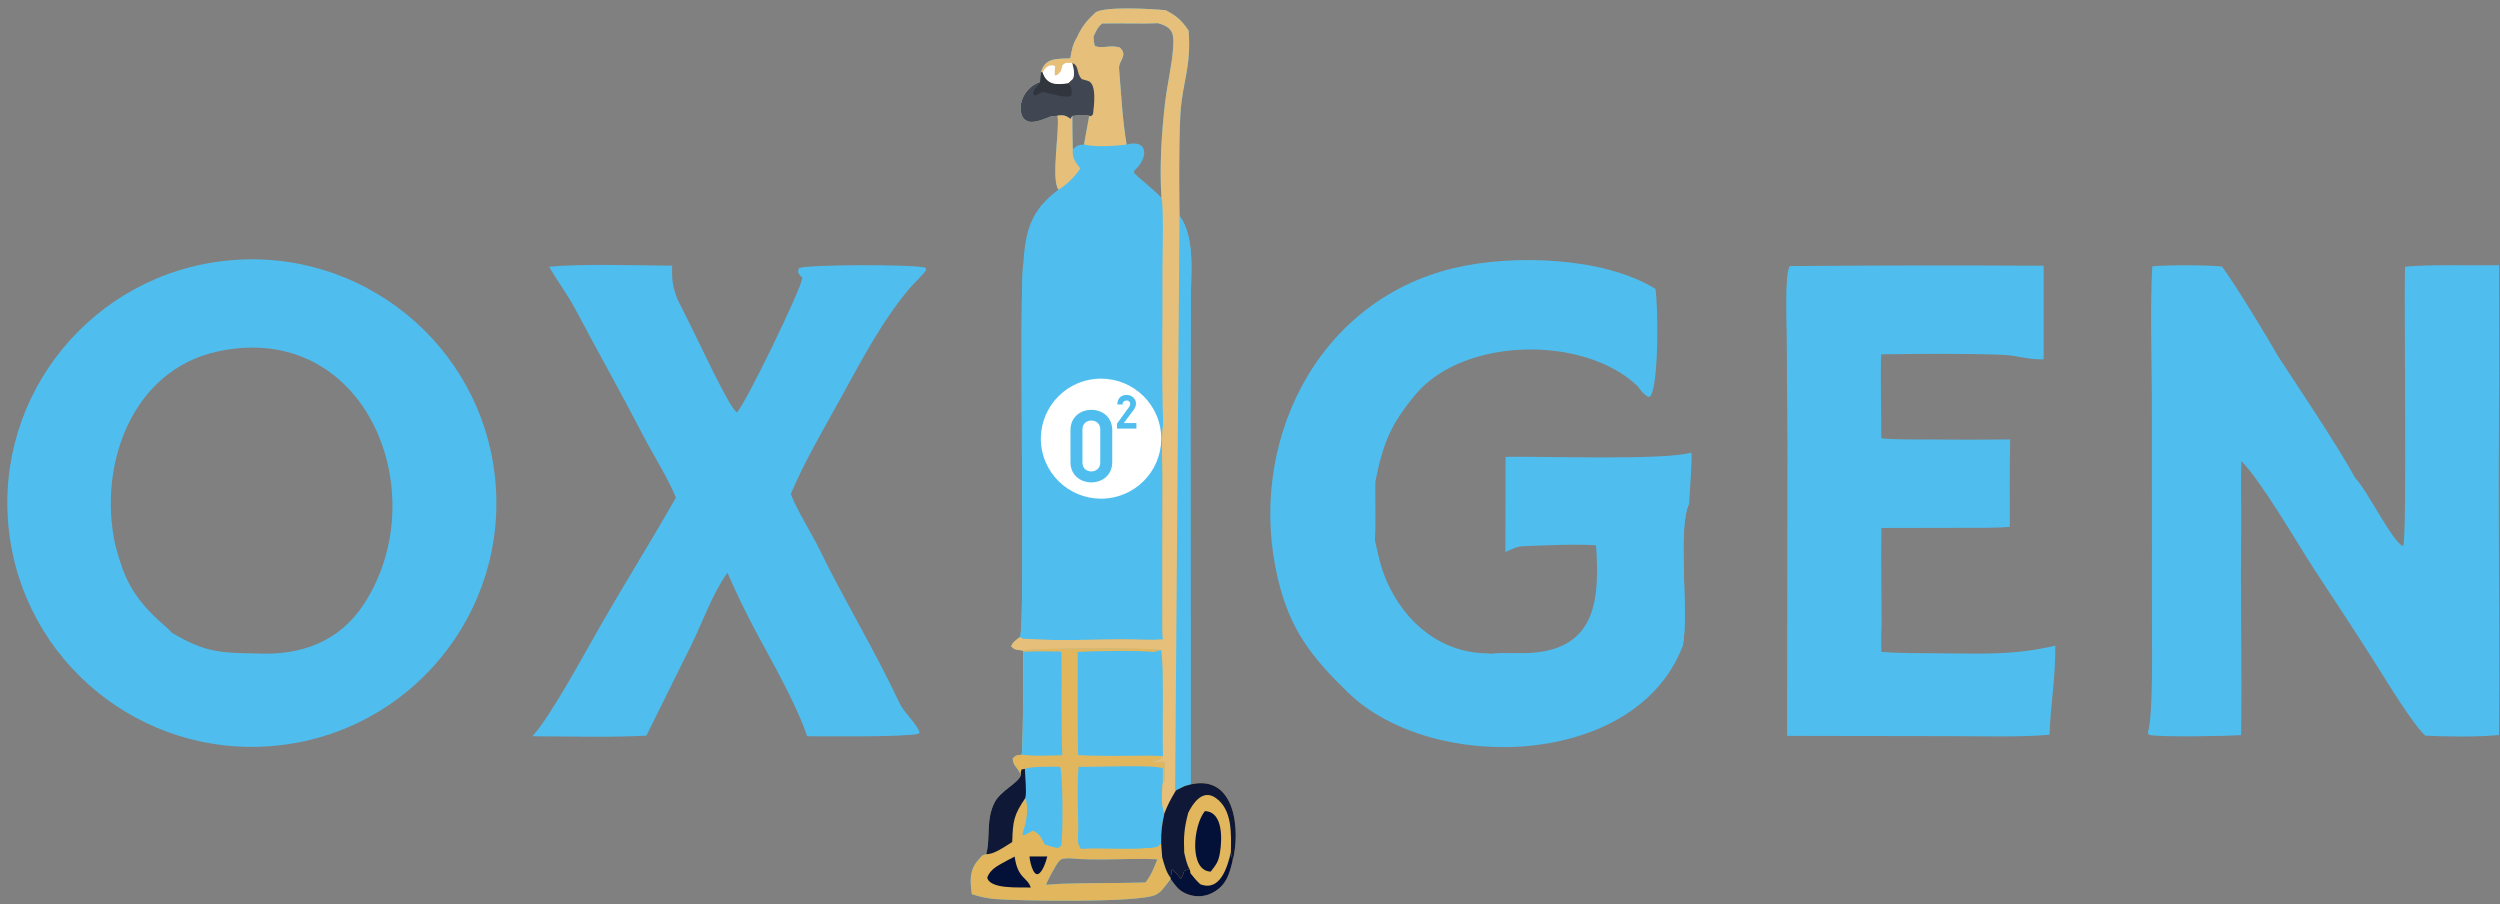 <?xml version="1.0" encoding="UTF-8"?> <svg xmlns="http://www.w3.org/2000/svg" width="293" height="106" viewBox="0 0 293 106" fill="none"><rect x="0" y="0" width="293" height="106" fill="#808080" stroke="none"/><path d="M128.442 1.417C129.741 0.728 135.033 1.039 136.619 1.197C137.893 1.854 138.494 2.388 139.304 3.576C139.648 7.795 138.592 9.568 138.351 13.245C138.131 16.624 138.154 21.795 138.241 25.277C140.098 27.903 139.563 31.932 139.566 35.102L139.522 49.394L139.55 91.933L138.851 92.129C138.541 92.28 138.175 92.447 137.875 92.606L137.726 92.802C137.146 93.795 136.887 94.26 136.471 95.32C136.184 96.614 136.063 97.489 136.09 98.832L136.207 100.451C136.449 101.311 136.66 102.189 137.215 102.908L137.2 103.025C136.84 103.503 136.469 103.973 136.085 104.431C135.901 104.578 135.713 104.724 135.509 104.841C133.714 105.865 118.935 105.571 116.605 105.366C115.654 105.282 114.802 105.089 113.893 104.797C113.725 103.428 113.582 102.223 114.431 101.063C114.526 100.916 114.993 100.418 115.137 100.257L115.581 100.104C116.108 98.322 115.509 96.097 116.571 94.038C117.286 92.656 119.295 91.829 119.641 90.874C119.277 89.811 118.707 89.879 118.692 88.864C119.183 88.436 119.026 88.569 119.762 88.439C119.984 84.795 119.862 80.174 119.944 76.387L119.906 76.239C119.188 76.131 118.943 76.212 118.533 75.745C118.65 75.297 119.155 74.978 119.534 74.663C120.194 73.87 119.394 35.793 119.921 31.037C120.176 27.043 120.776 24.668 124.057 22.224C123.136 20.996 124.247 15.051 123.933 13.575L123.241 13.61C122.446 13.905 121.158 14.527 120.4 14.19C120.094 14.056 119.859 13.799 119.75 13.483C119.234 11.95 120.307 10.102 121.904 9.623L122.008 8.475C122.494 6.712 123.855 6.925 125.434 6.83C125.622 5.826 125.694 5.224 126.237 4.351C126.812 3.07 127.423 2.354 128.442 1.417ZM125.468 100.596C124.961 100.617 124.481 100.53 124.137 100.907C123.746 101.334 122.77 103.195 122.582 103.683C123.102 103.699 123.819 103.6 124.364 103.58C127.658 103.462 130.958 103.532 134.252 103.426C134.996 102.439 135.181 101.866 135.646 100.706C132.45 100.543 128.564 100.912 125.468 100.596ZM135.717 2.715C133.881 2.814 131.191 2.704 129.179 2.754C128.64 3.161 128.454 3.666 128.164 4.284C128.192 4.779 128.187 4.918 128.327 5.387C128.771 5.567 129.029 5.518 129.505 5.501C130.278 5.424 130.468 5.387 131.243 5.562C132.26 6.523 131.076 7.125 131.153 8.032C131.408 11.063 131.532 13.928 132.039 16.937C134.604 16.273 134.598 18.511 132.999 19.927L132.874 20.18C133.163 20.693 135.343 22.249 136.127 23.208C135.888 19.61 136.13 15.583 136.552 11.996C136.81 9.805 137.361 7.649 137.504 5.43C137.606 3.822 137.351 3.184 135.717 2.715ZM127.662 13.563C126.827 13.397 126.499 13.479 125.676 13.592C125.676 14.893 125.69 16.194 125.725 17.495C126.26 17.034 126.341 17.01 127.046 16.923L127.662 13.563Z" fill="#4FBEEE"></path><path d="M26.547 30.549C42.327 28.909 56.441 40.363 58.03 56.101C59.62 71.838 48.081 85.867 32.289 87.397C16.576 88.919 2.588 77.484 1.006 61.825C-0.576 46.166 10.845 32.181 26.547 30.549ZM42.699 70.727C51.05 57.808 42.884 37.504 25.579 41.175C15.455 43.323 11.482 54.502 13.488 63.779C14.462 67.552 15.441 69.71 18.327 72.465C18.591 72.716 20.084 74.028 20.165 74.173C24.06 76.471 25.705 76.509 30.087 76.588C35.265 76.847 39.79 75.227 42.699 70.727Z" fill="#4FBEEE"></path><path d="M136.071 76.18C136.446 77.532 136.183 86.332 136.303 88.603L134.707 88.564C134.269 88.455 134.177 88.424 133.762 88.247C133.721 88.181 133.824 78.23 133.709 76.749C134.111 76.46 134.424 76.559 135.012 76.452L135.237 76.409L136.071 76.18Z" fill="#4FBEEE"></path><path d="M119.906 76.238C120.573 75.923 135.223 75.884 136.07 76.18C136.446 77.533 136.182 86.332 136.303 88.603C136.013 89.166 135.566 89.109 134.929 89.248C135.513 89.302 135.909 89.346 136.499 89.328C136.507 89.926 136.577 91.21 136.401 91.704L136.267 91.811C136.2 93.019 136.062 94.168 136.471 95.319C136.184 96.613 136.063 97.488 136.09 98.831L136.207 100.45C136.449 101.31 136.66 102.189 137.215 102.908L137.2 103.024C136.839 103.502 136.469 103.972 136.085 104.43C135.901 104.577 135.713 104.723 135.509 104.84C133.714 105.864 118.934 105.57 116.605 105.365C115.654 105.281 114.802 105.088 113.893 104.796C113.725 103.427 113.582 102.222 114.431 101.062C114.526 100.915 114.993 100.417 115.137 100.256L115.581 100.104C116.108 98.32 115.509 96.096 116.571 94.037C117.286 92.655 119.295 91.829 119.641 90.873C119.277 89.81 118.707 89.878 118.692 88.864C119.183 88.436 119.025 88.568 119.762 88.439C119.984 84.794 119.862 80.174 119.944 76.387L119.906 76.238ZM125.468 100.596C124.961 100.617 124.481 100.53 124.137 100.907C123.746 101.334 122.77 103.195 122.582 103.683C123.102 103.699 123.819 103.6 124.364 103.58C127.658 103.462 130.958 103.532 134.252 103.426C134.996 102.439 135.181 101.866 135.646 100.706C132.45 100.544 128.564 100.912 125.468 100.596Z" fill="#E2B65D"></path><path d="M118.917 100.391C119.281 103.009 120.379 102.752 120.804 104.016C119.515 103.975 116.013 104.247 115.707 102.86C116.087 101.766 117.107 101.387 118.144 100.791L118.917 100.391Z" fill="#031139"></path><path d="M126.411 89.873C128.208 89.922 135.224 89.587 136.286 90.047C136.273 90.529 136.222 91.362 136.268 91.812C136.2 93.02 136.062 94.169 136.471 95.32C136.184 96.614 136.064 97.489 136.09 98.832C135.953 98.947 135.785 99.087 135.588 99.254C133.145 99.646 129.063 99.306 126.685 99.459C126.24 98.844 126.359 98.326 126.38 97.551C126.359 95.609 126.209 91.643 126.411 89.873Z" fill="#4FBEEE"></path><path d="M133.687 90.282C134.613 90.167 135.354 90.098 136.286 90.047C136.273 90.53 136.222 91.362 136.268 91.812C136.2 93.02 136.062 94.169 136.47 95.32C136.184 96.614 136.064 97.489 136.09 98.832C135.953 98.947 135.785 99.087 135.588 99.254C133.145 99.646 129.063 99.307 126.685 99.459C126.24 98.844 126.358 98.326 126.38 97.552C126.495 96.951 126.517 96.745 126.757 96.194C127.831 96.891 130.812 96.397 132.19 96.207L133.361 95.136C133.717 93.299 133.738 92.16 133.687 90.282Z" fill="#4FBEEE"></path><path d="M119.945 76.386C121.516 76.311 122.817 76.326 124.388 76.36C124.482 80.353 124.335 84.559 124.503 88.508C123.217 88.547 120.989 88.651 119.762 88.439C119.984 84.794 119.862 80.174 119.945 76.386Z" fill="#4FBEEE"></path><path d="M120.111 90.106C120.841 89.805 123.316 89.863 124.251 89.866C124.592 90.828 124.582 97.549 124.403 98.989C124.372 99.229 124.123 99.308 123.945 99.393C123.42 99.3 122.959 99.137 122.45 98.976C122.01 98.122 121.896 97.768 121.051 97.346C120.668 97.571 120.38 97.714 119.978 97.906C119.927 97.858 119.877 97.812 119.826 97.764C120.228 96.495 120.618 94.977 120.216 93.663C120.202 93.616 120.188 93.57 120.174 93.522C120.343 92.879 120.151 90.887 120.111 90.106Z" fill="#4FBEEE"></path><path d="M119.64 90.874C119.622 90.522 119.628 90.532 119.717 90.189L120.111 90.106C120.15 90.887 120.343 92.878 120.173 93.522C118.8 95.555 118.717 96.201 118.633 98.684C117.825 99.181 116.463 100.176 115.58 100.104C116.107 98.321 115.508 96.096 116.57 94.038C117.285 92.655 119.294 91.829 119.64 90.874Z" fill="#0F1937"></path><path d="M138.241 25.277C140.098 27.903 139.563 31.932 139.567 35.102L139.522 49.394L139.55 91.933L138.85 92.129C138.541 92.28 138.175 92.447 137.875 92.606C137.574 91.584 137.768 88.471 137.806 87.228C137.575 80.749 137.798 72.903 137.793 66.298L137.821 41.974C137.826 39.342 137.63 26.87 138.241 25.277Z" fill="#4FBEEE"></path><path d="M136.326 49.729C136.757 48.243 136.365 45.99 136.497 44.618C136.775 41.702 135.987 27.787 136.914 26.169L137.186 26.012L137.423 26.135C137.579 26.837 137.485 34.665 137.485 35.81L137.489 63.328V77.025C137.484 79.023 137.266 91.798 137.724 92.801C137.144 93.794 136.886 94.259 136.469 95.319C136.061 94.169 136.199 93.019 136.267 91.811L136.4 91.704C136.576 91.21 136.505 89.926 136.497 89.329C135.908 89.347 135.512 89.302 134.928 89.248C135.565 89.109 136.011 89.166 136.301 88.603C136.181 86.332 136.444 77.532 136.069 76.179C135.222 75.884 120.57 75.923 119.905 76.239C119.187 76.13 118.941 76.212 118.531 75.744C118.648 75.296 119.154 74.977 119.533 74.662L119.976 74.864C124.49 75.206 129.343 74.843 133.885 74.978C134.623 75.001 135.575 75.001 136.306 74.944C136.211 74.379 136.247 71.989 136.247 71.269V63.73L136.255 55.581C136.243 53.818 136.1 51.587 136.304 49.904L136.326 49.729Z" fill="#F2B156"></path><path d="M128.44 1.417C129.738 0.728 135.031 1.039 136.617 1.197C137.892 1.854 138.491 2.389 139.302 3.577C139.646 7.796 138.59 9.568 138.35 13.245C138.129 16.624 138.239 25.277 138.239 25.277L137.724 92.802C137.714 92.818 136.883 94.266 136.469 95.32C136.06 94.169 136.199 93.02 136.267 91.812L136.4 91.705C136.577 91.211 136.505 89.927 136.497 89.329C135.908 89.347 135.512 89.303 134.928 89.249C135.565 89.11 136.011 89.167 136.301 88.604C136.181 86.333 136.445 77.535 136.069 76.181C135.223 75.885 120.57 75.924 119.904 76.239C119.187 76.131 118.941 76.213 118.531 75.745C118.648 75.297 119.154 74.978 119.532 74.663L119.976 74.864C124.49 75.207 129.343 74.844 133.885 74.98C134.622 75.002 135.574 75.001 136.306 74.944C136.21 74.379 136.247 71.991 136.247 71.271V63.731L136.255 55.582C136.243 53.819 136.1 51.588 136.305 49.905L136.326 49.731C136.11 43.855 136.287 37.846 136.237 31.967C136.226 30.546 136.417 24.26 136.127 23.209C135.343 22.25 133.162 20.694 132.874 20.181L132.999 19.928H132.998L132.874 20.18C133.162 20.692 135.343 22.249 136.127 23.208C135.888 19.61 136.13 15.583 136.552 11.996C136.81 9.806 137.361 7.649 137.504 5.43C137.606 3.822 137.352 3.184 135.717 2.715C133.881 2.814 131.191 2.704 129.179 2.754C128.64 3.161 128.454 3.666 128.164 4.284C128.192 4.779 128.187 4.918 128.327 5.387C128.772 5.568 129.029 5.518 129.505 5.501C130.279 5.425 130.469 5.387 131.244 5.563C132.261 6.523 131.076 7.125 131.153 8.032C131.409 11.064 131.532 13.928 132.039 16.938C132.68 16.771 133.161 16.787 133.496 16.925C133.538 16.942 133.578 16.962 133.615 16.983C134.161 17.289 134.228 17.981 133.912 18.706C134.422 17.534 133.929 16.449 132.039 16.939C130.921 17.112 128.097 17.27 127.046 16.922L127.661 13.563C126.827 13.396 126.499 13.479 125.676 13.592L125.473 13.943C124.864 13.531 124.784 13.503 124.05 13.536L123.932 13.575L123.239 13.61C122.444 13.905 121.156 14.528 120.398 14.191C120.092 14.056 119.857 13.8 119.748 13.483C119.233 11.95 120.305 10.102 121.902 9.623L122.006 8.475C122.492 6.712 123.854 6.925 125.434 6.83C125.621 5.826 125.692 5.225 126.235 4.351C126.81 3.07 127.421 2.354 128.44 1.417ZM133.687 19.127C133.649 19.186 133.609 19.245 133.566 19.304C133.609 19.245 133.649 19.186 133.687 19.127Z" fill="#E6BF7A"></path><path d="M125.659 7.373C126.548 7.727 126.075 8.536 126.79 9.274L127.5 9.477C128.585 9.788 128.211 12.452 128.098 13.395L127.865 13.628L127.663 13.563C126.828 13.397 126.5 13.479 125.677 13.592L125.474 13.943C124.865 13.532 124.786 13.504 124.051 13.537L123.933 13.575L123.241 13.611C122.446 13.905 121.158 14.528 120.4 14.191C120.094 14.056 119.858 13.8 119.75 13.484C119.234 11.951 120.306 10.102 121.904 9.623L122.008 8.475L122.195 8.49C122.681 9.945 123.806 9.982 125.188 9.744C125.375 9.575 125.561 9.404 125.746 9.232C126 8.565 125.812 8.088 125.659 7.373Z" fill="#404752"></path><path d="M122.007 8.475L122.194 8.49C122.68 9.945 123.805 9.982 125.187 9.744C125.608 10.169 125.628 10.604 125.594 11.168C125.047 11.646 122.937 10.867 122.17 10.778C122.236 10.785 121.345 11.204 121.32 11.215L121.076 10.997C121.152 10.4 121.559 10.199 121.903 9.623L122.007 8.475Z" fill="#31353D"></path><path d="M122.195 8.49C122.474 7.909 123.02 7.437 123.664 7.75C123.617 8.205 123.59 8.38 123.628 8.849L123.901 8.782C124.466 8.234 124.284 8.487 124.529 7.618C125.008 7.263 124.921 7.383 125.659 7.373C125.812 8.088 126 8.566 125.746 9.232C125.562 9.404 125.375 9.575 125.188 9.744C123.806 9.982 122.681 9.945 122.195 8.49Z" fill="white"></path><path d="M119.92 31.037C120.121 30.718 120.164 30.6 120.437 30.34C120.539 35.553 120.824 40.563 120.684 45.816C120.637 47.629 120.327 50.694 120.409 52.302C120.516 54.423 121.052 67.596 120.586 68.684L120.612 68.787C120.302 67.558 120.431 64.314 120.439 62.977L120.34 62.973C120.413 65.008 120.174 72.474 120.541 73.876C120.826 74.135 120.943 74.241 121.266 74.469L121.18 74.676C120.78 74.744 120.38 74.807 119.976 74.864L119.533 74.662C120.194 73.871 119.393 35.792 119.92 31.037Z" fill="#4FBEEE"></path><path d="M125.675 13.592C125.675 14.893 125.69 16.194 125.725 17.494C125.692 18.595 125.939 18.847 126.613 19.744C126.133 20.52 124.915 21.781 124.055 22.226C123.134 20.997 124.246 15.05 123.931 13.575L124.05 13.537C124.784 13.504 124.864 13.532 125.473 13.944L125.675 13.592Z" fill="#E6BF7A"></path><path d="M127.637 44.519C131.473 43.742 135.211 46.226 135.965 50.055C136.72 53.884 134.203 57.593 130.358 58.321C126.548 59.041 122.869 56.561 122.12 52.767C121.372 48.974 123.838 45.289 127.637 44.519Z" fill="white"></path><path d="M197.185 75.77C191.723 90.013 167.857 90.789 157.947 81.127C153.717 77.001 151.235 73.875 149.804 67.974C146.016 52.34 154.054 35.306 170.434 31.41C177.274 29.791 187.899 30.087 194.018 33.857C194.337 35.865 194.428 44.771 193.459 46.388L193.239 46.528C192.693 46.299 192.269 45.726 191.916 45.243C185.658 39.274 171.538 39.478 165.894 46.24C162.921 49.801 162.083 52.012 161.172 56.528C161.147 57.805 161.235 62.414 161.124 63.22C161.493 64.92 161.811 66.489 162.514 68.099C164.639 72.969 168.884 76.547 174.382 76.575L174.737 76.626C176.195 76.429 177.947 76.624 179.461 76.519C187.114 75.99 187.486 70.185 187.058 63.904C184.334 63.747 181.233 63.915 178.491 64.015C177.774 64.041 177.078 64.394 176.435 64.703L176.45 53.542C180.81 53.461 194.984 53.969 198.207 53.052C198.378 53.334 198.005 58.111 197.97 59.003C196.508 62.071 198.028 72.177 197.185 75.77Z" fill="#4FBEEE"></path><path d="M197.185 75.771C196.427 74.976 196.712 73.543 196.674 72.429C196.585 69.807 196.668 67.137 196.615 64.518C196.59 63.32 196.87 60.873 196.717 59.803L196.839 59.896L196.901 60.378C197.086 59.702 197.348 59.312 197.97 59.004C196.508 62.072 198.028 72.178 197.185 75.771Z" fill="#4FBEEE"></path><path d="M161.123 63.22C161.137 63.867 161.141 64.057 161.016 64.687C160.613 62.697 159.888 56.827 160.657 55.17C161.064 55.301 160.606 55.96 160.926 56.372C160.962 55.938 160.941 55.797 161.084 55.385L161.171 56.528C161.146 57.805 161.234 62.414 161.123 63.22Z" fill="#4FBEEE"></path><path d="M281.873 31.257C284.669 30.971 289.852 31.138 292.892 31.09C292.922 39.474 292.907 47.858 292.848 56.243C292.846 66.188 292.973 76.202 292.881 86.136C290.666 86.393 286.458 86.345 284.238 86.212C282.698 84.761 279.805 79.973 278.604 78.072C276.267 74.372 273.709 70.505 271.313 66.854C269.324 63.823 265.096 56.47 262.683 54.023C262.588 56.782 262.708 59.532 262.669 62.279C262.558 70.219 262.784 78.22 262.655 86.151C261.13 86.269 253.057 86.43 251.832 86.117L251.738 85.808C252.384 83.886 252.199 74.722 252.206 72.072L252.199 46.696C252.18 41.972 251.987 35.853 252.247 31.215C253.955 31.047 258.779 31.05 260.419 31.233C262.305 33.874 265.373 38.938 267.025 41.806C269.66 45.852 273.783 51.948 276.046 56.039C277.398 57.385 280.518 63.749 281.646 63.982C282.136 63.139 281.72 34.928 281.873 31.257Z" fill="#4FBEEE"></path><path d="M64.365 31.262C68.035 30.896 74.839 31.111 78.768 31.136C78.76 32.869 78.777 33.404 79.375 35.022L80.819 37.916C81.576 39.345 85.5 47.92 86.369 48.33C87.424 47.27 94.024 33.629 94.034 32.554C93.616 32.108 93.393 31.997 93.647 31.417C94.676 30.989 107.128 30.967 108.449 31.366L108.571 31.599C108.201 32.221 107.132 33.164 106.592 33.806C103.306 37.719 100.967 42.247 98.51 46.698C96.498 50.346 94.293 54.072 92.675 57.911C93.634 60.257 95.017 62.286 96.126 64.553C99.072 70.582 102.54 76.243 105.386 82.329C105.959 83.557 107.361 84.71 107.774 85.821L107.651 85.998C106.002 86.404 96.859 86.286 94.597 86.291C93.397 82.656 90.593 77.737 88.772 74.363C87.5 72.001 86.328 69.586 85.259 67.126C83.505 69.552 82.356 72.891 81.022 75.593C79.274 79.132 77.512 82.674 75.758 86.212C71.755 86.452 66.496 86.296 62.4 86.291C64.589 83.902 68.704 76.231 70.526 73.063C73.311 68.22 76.482 63.152 79.217 58.311C78.216 55.892 76.524 53.26 75.307 50.906C72.74 45.938 69.984 41.075 67.372 36.128C66.495 34.468 65.286 32.914 64.365 31.262Z" fill="#4FBEEE"></path><path d="M209.767 31.185C219.683 31.102 229.599 31.089 239.515 31.145V42.114C237.582 42.168 236.473 41.635 234.476 41.57C229.815 41.419 225.143 41.463 220.48 41.529C220.357 44.242 220.508 48.486 220.484 51.368C222.083 51.546 224.635 51.499 226.304 51.508C229.4 51.542 232.498 51.539 235.594 51.5C235.5 54.789 235.566 58.429 235.548 61.746C233.965 61.894 231.518 61.852 229.889 61.861L220.502 61.879C220.442 65.501 220.52 69.368 220.522 73.008C220.477 74.137 220.466 75.266 220.487 76.396C222.509 76.577 225.353 76.554 227.425 76.569C232.475 76.606 235.93 76.806 240.884 75.674C240.908 79.647 240.345 82.307 240.2 86.109C236.951 86.421 231.961 86.275 228.557 86.275L209.45 86.244L209.489 51.903L209.405 39.416C209.395 37.892 209.147 32.049 209.767 31.185Z" fill="#4FBEEE"></path><path d="M139.55 91.933C144.836 90.718 145.391 97.403 144.461 100.912C144.075 102.43 143.751 103.698 142.236 104.563C141.355 105.072 140.297 105.179 139.332 104.855C138.209 104.481 137.873 103.929 137.199 103.025L137.214 102.908C136.659 102.189 136.448 101.311 136.206 100.45L136.089 98.832C136.063 97.489 136.183 96.614 136.47 95.32C136.887 94.259 137.145 93.794 137.725 92.801L137.875 92.606C138.174 92.447 138.54 92.279 138.85 92.128L139.55 91.933Z" fill="#E2B65D"></path><path d="M139.55 91.933C144.836 90.718 145.391 97.403 144.461 100.912L144.26 99.902C144.296 97.774 144.462 94.855 142.44 93.489C140.946 92.481 139.826 94.115 139.26 95.261C138.784 97.047 138.708 98.083 138.79 99.933C138.973 100.665 139.079 101.307 139.462 101.954C139.095 101.939 139.103 101.912 138.787 102.087C138.66 102.493 138.637 102.645 138.385 103.002C138.087 102.637 137.748 102.133 137.343 101.9L137.214 102.908C136.659 102.189 136.448 101.311 136.206 100.45L136.089 98.832C136.063 97.489 136.183 96.614 136.47 95.32C136.887 94.259 137.145 93.794 137.725 92.801L137.875 92.606C138.174 92.447 138.54 92.279 138.85 92.128L139.55 91.933Z" fill="#0F1937"></path><path d="M144.259 99.902L144.46 100.912C144.075 102.431 143.751 103.698 142.235 104.563C141.354 105.072 140.297 105.179 139.332 104.856C138.209 104.481 137.873 103.93 137.199 103.025L137.214 102.908L137.342 101.9C137.748 102.134 138.087 102.638 138.385 103.002C138.637 102.646 138.66 102.493 138.787 102.088C139.103 101.912 139.095 101.94 139.462 101.955L139.521 102.344C139.936 102.859 140.177 103.176 140.671 103.632C143.016 104.552 143.863 101.582 144.259 99.902Z" fill="#031139"></path><path d="M141.212 95.064C143.376 95.13 143.23 98.42 142.981 99.918C142.8 101.014 142.546 101.316 141.896 102.154C139.349 102.065 139.816 96.775 141.212 95.064Z" fill="#031139"></path><path d="M136.07 76.18C136.446 77.532 136.182 86.332 136.302 88.603L134.707 88.564C131.918 88.57 129.14 88.649 126.357 88.496C126.256 84.589 126.312 80.325 126.312 76.405C128.028 76.291 133.654 76.211 135.237 76.409L136.07 76.18Z" fill="#4FBEEE"></path><path d="M122.742 100.377H120.662C120.662 100.803 121.061 102.714 121.688 102.429C122.189 102.202 122.6 100.966 122.742 100.377Z" fill="#031139"></path><path d="M130.355 54.15C130.355 57.33 125.459 57.33 125.459 54.15V50.418C125.459 47.238 130.355 47.238 130.355 50.418V54.15ZM128.951 50.31C128.951 48.942 126.863 48.954 126.863 50.31V54.222C126.863 55.602 128.951 55.59 128.951 54.222V50.31Z" fill="#4FBEEE"></path><path d="M133.187 49.583V50.234H130.914V49.644L132.312 47.722C132.63 47.288 132.385 46.937 132.05 46.937C131.816 46.937 131.566 47.071 131.566 47.405H130.953C130.953 46.781 131.293 46.285 132.05 46.285C132.83 46.285 133.543 47.104 132.864 48.04L131.705 49.583H133.187Z" fill="#4FBEEE"></path></svg> 